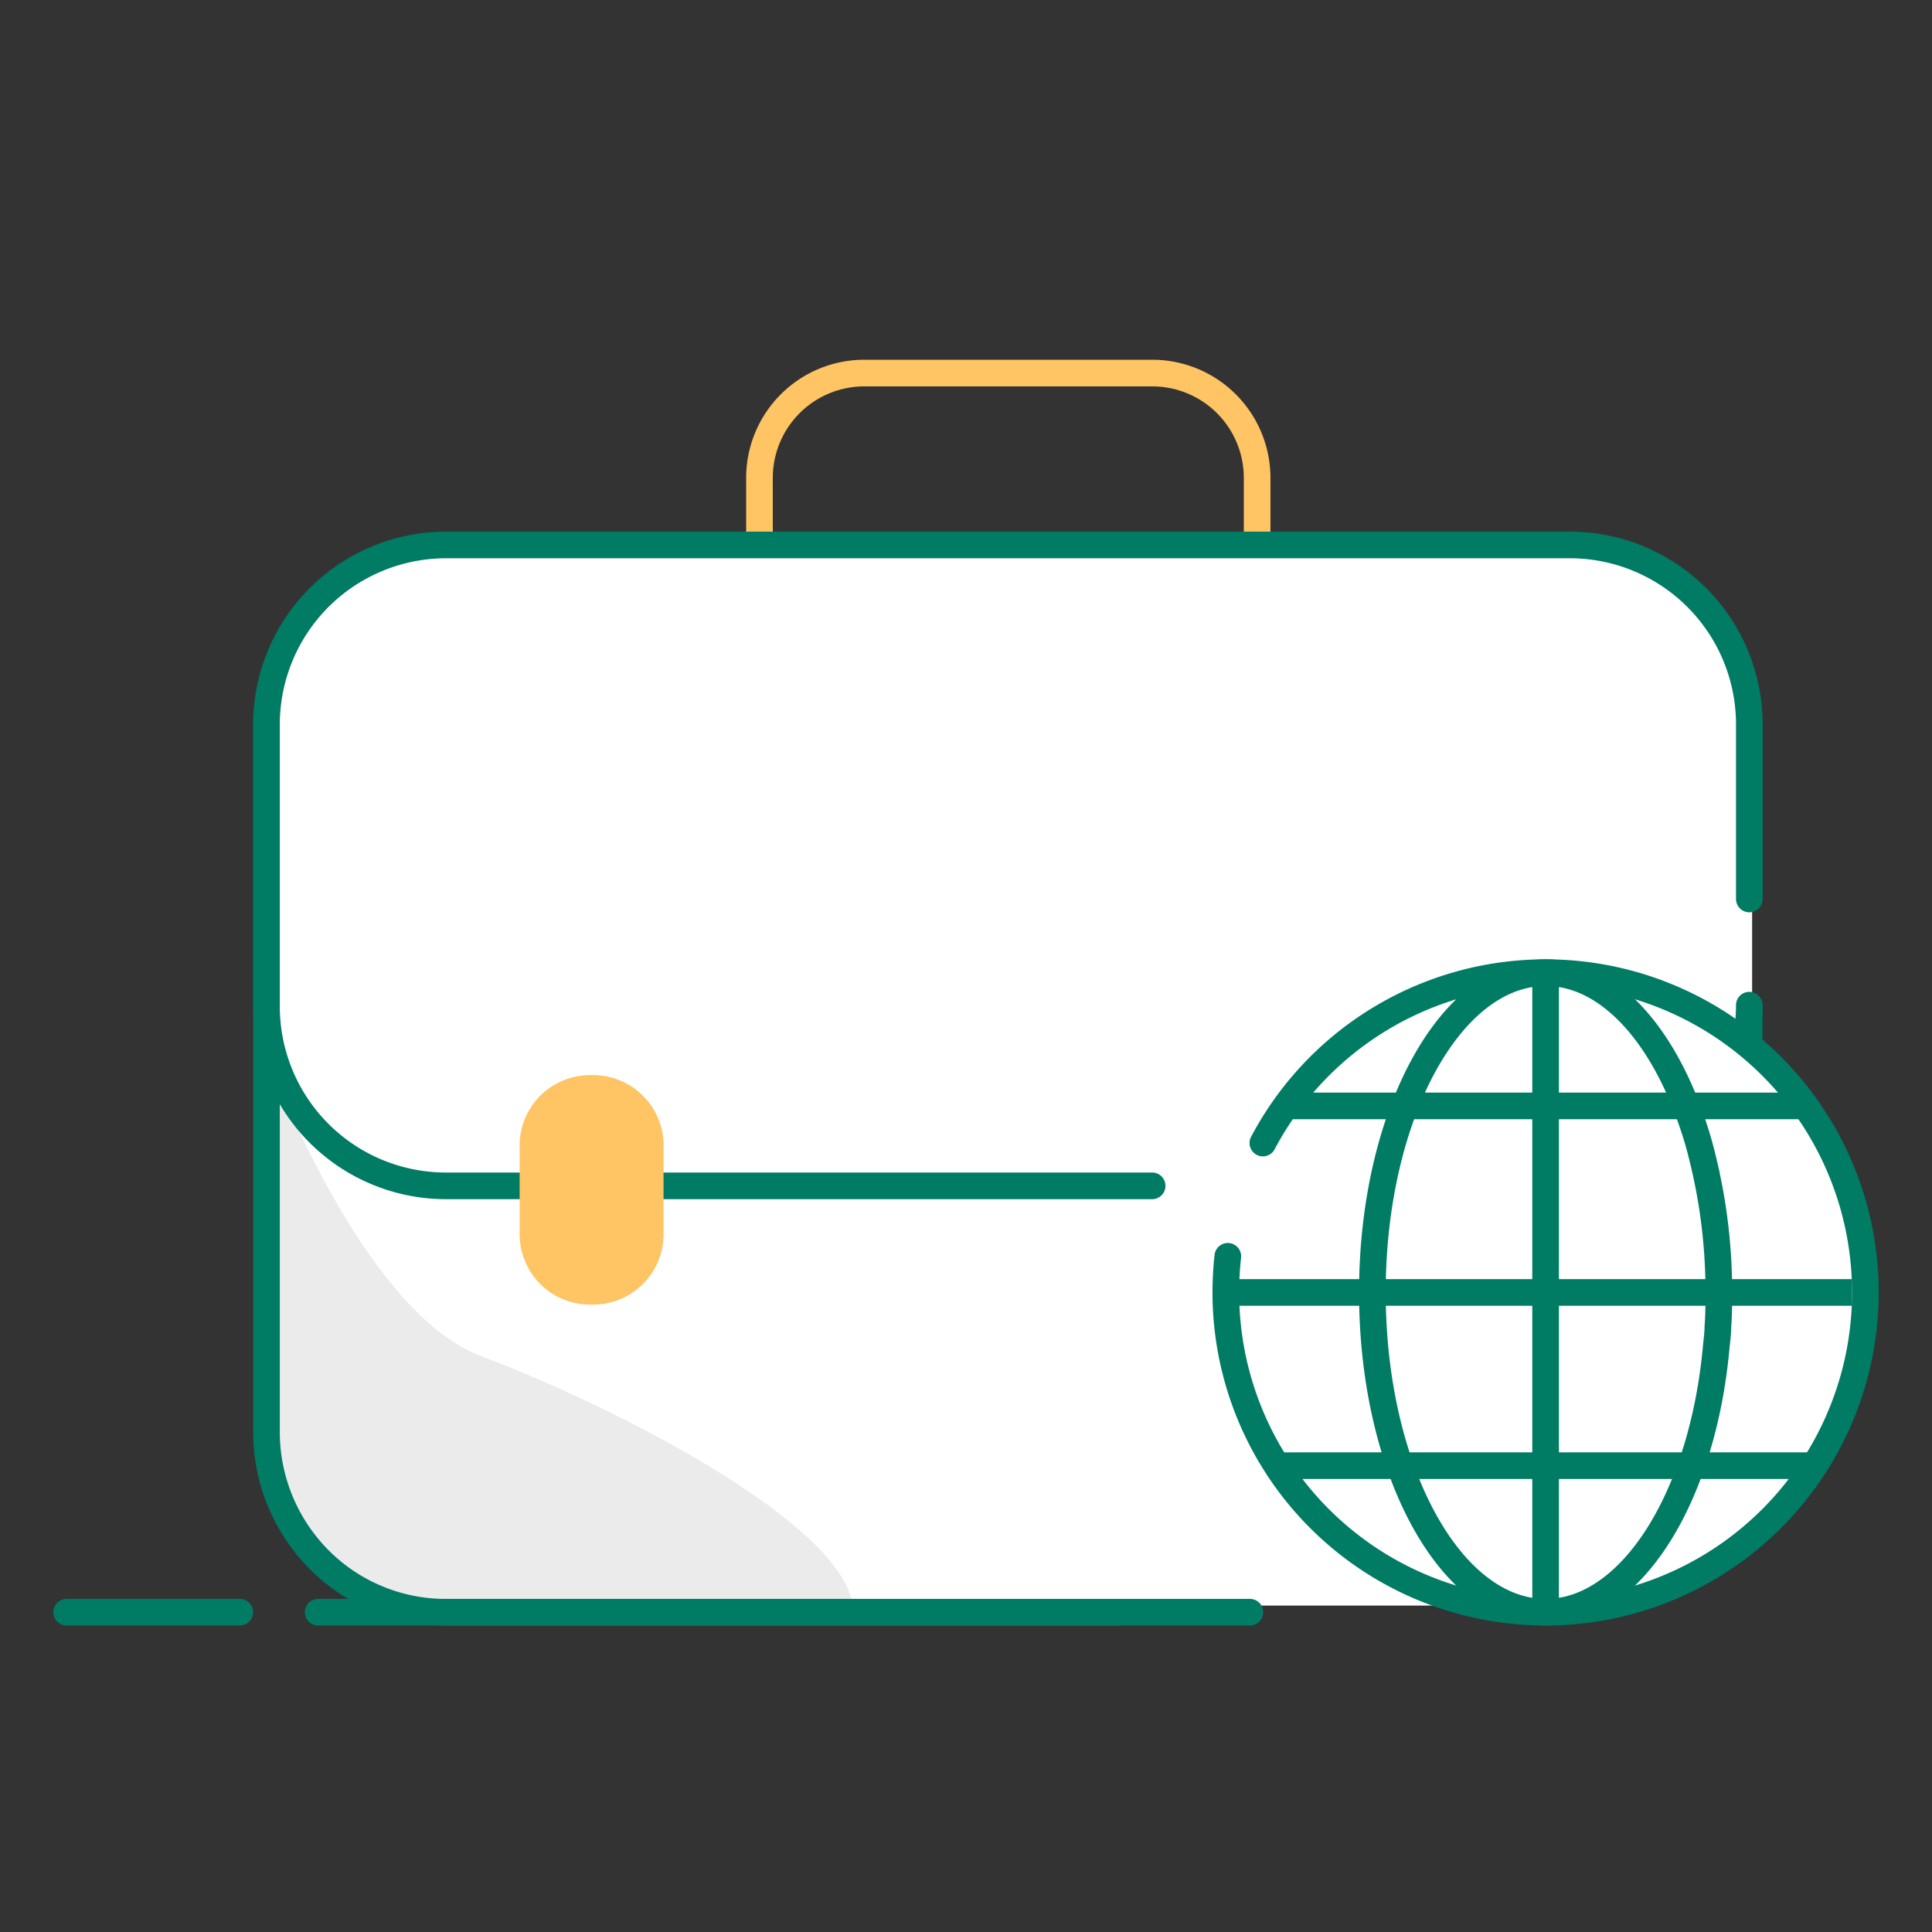 <svg width="145" height="145" fill="none" xmlns="http://www.w3.org/2000/svg"><rect width="100%" height="100%" fill="#333333" stroke="none"/><path d="M83.88 121h-60M18 121H5" stroke="#007B64" stroke-width="2" stroke-linecap="round" stroke-linejoin="round"/><path d="M116.59 41.5H35.41c-8.235 0-14.91 6.675-14.91 14.91v49.18c0 8.235 6.675 14.91 14.91 14.91h81.18c8.235 0 14.91-6.675 14.91-14.91V56.41c0-8.235-6.675-14.91-14.91-14.91z" fill="#fff"/><path d="M94.35 45.88a7.87 7.87 0 01-7.82 7.92H64.77A7.87 7.87 0 0157 45.87v-9.95A7.87 7.87 0 0164.77 28h21.76a7.868 7.868 0 017.82 7.92v9.96z" stroke="#FFC463" stroke-width="2" stroke-linecap="round" stroke-linejoin="round"/><path d="M21.1 81.78s6.56 16.83 15 20c10 3.75 27.07 12.48 27.92 18.74l-32-.07-7-2.89-4.18-5.84-1-3.69V79.27l1.26 2.51z" fill="#EBEBEB"/><path d="M131.29 75.34V107a13.484 13.484 0 01-3.889 9.548 13.476 13.476 0 01-9.501 4.002" stroke="#007B64" stroke-width="1.98" stroke-miterlimit="10"/><path d="M93.807 121H33.355a13.384 13.384 0 01-9.466-4.01A13.587 13.587 0 0120 107.415v-52.79a13.622 13.622 0 01.99-5.189 13.545 13.545 0 012.885-4.412 13.43 13.43 0 014.343-2.962A13.35 13.35 0 0133.355 41h84.29a13.409 13.409 0 019.478 4.034 13.608 13.608 0 013.877 9.6v12.781" stroke="#007B64" stroke-width="2" stroke-linecap="round" stroke-linejoin="round"/><path d="M117.91 40.9H33.4A13.48 13.48 0 0020 54.47v21A13.47 13.47 0 0033.4 89h84.5a13.481 13.481 0 0013.39-13.56v-21a13.468 13.468 0 00-13.38-13.54z" fill="#fff"/><path d="M117.9 89a13.42 13.42 0 0012.89-9.87c.33-1.202.498-2.443.5-3.69m0-7.97v-13a13.462 13.462 0 00-3.878-9.558 13.47 13.47 0 00-9.502-4.012H33.4A13.48 13.48 0 0020 54.47v21A13.47 13.47 0 0033.4 89h53.07" stroke="#007B64" stroke-width="2" stroke-linecap="round" stroke-linejoin="round"/><path d="M49.8 92.6a5.28 5.28 0 01-5.24 5.31h-.35A5.28 5.28 0 0139 92.6V86a5.28 5.28 0 015.24-5.31h.35A5.28 5.28 0 0149.8 86v6.6zm62.52 0a5.268 5.268 0 01-5.24 5.31h-.34a5.272 5.272 0 01-5.24-5.31V86a5.275 5.275 0 013.216-4.894 5.273 5.273 0 012.014-.416h.35a5.272 5.272 0 015.24 5.31v6.6z" fill="#FFC463"/><path d="M94.78 85.787A24 24 0 1192 97.008a24.37 24.37 0 01.15-2.72" fill="#fff"/><path d="M94.78 85.787A24 24 0 1192 97.008a24.37 24.37 0 01.15-2.72" stroke="#007B64" stroke-width="2" stroke-linecap="round" stroke-linejoin="round"/><path d="M129 96.95c0 .888 0 1.755-.07 2.623 0 .498-.071.997-.121 1.485-1.007 11.297-6.392 19.942-12.804 19.942C108.818 121 103 110.251 103 97s5.818-24 13.005-24c4.57 0 8.586 4.357 10.901 10.968.332.937.634 1.924.886 2.991A41.59 41.59 0 01129 96.95zM116 73v48M96 83h40m-40 27h40M92 97h47" stroke="#007B64" stroke-width="2" stroke-miterlimit="10"/></svg>